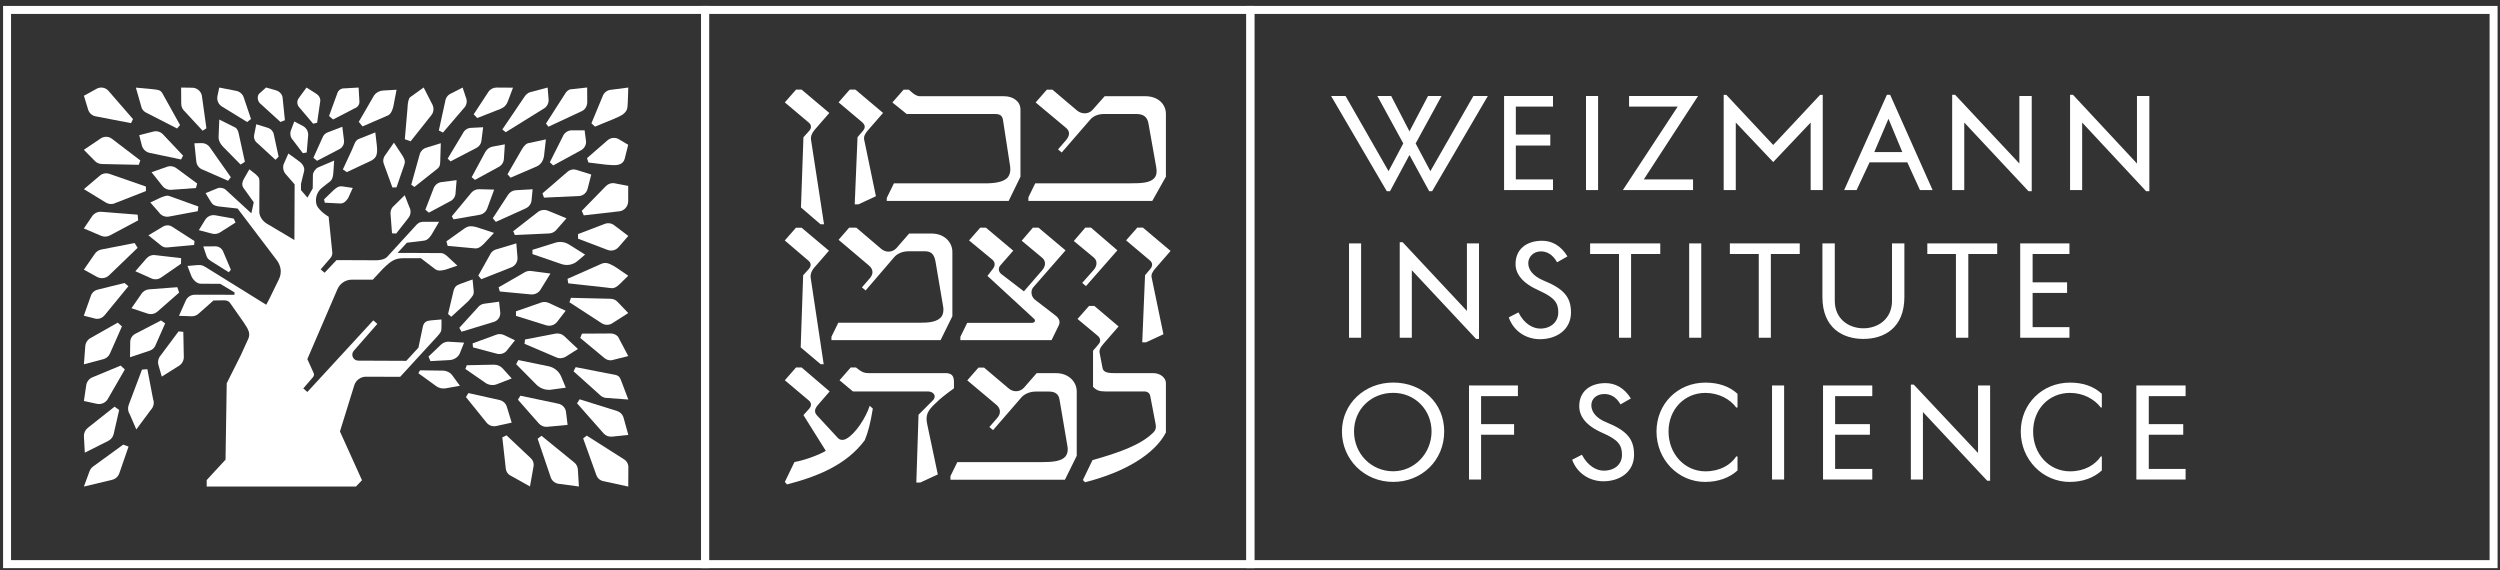 <svg xmlns="http://www.w3.org/2000/svg" width="342" height="78" viewBox="0 0 342 78" fill="none"><rect x="0" y="0" width="342" height="78" fill="#333333" stroke="none"/><g clip-path="url(#clip0_2079_172)"><path d="M63.349 18.192L61.241 21.7L61.633 22.076L65.21 20.215C65.564 20.023 65.81 19.677 65.856 19.277L66.094 17.408L64.402 17.492C63.956 17.515 63.548 17.785 63.349 18.192Z" fill="white"></path><path d="M63.471 14.785C63.856 14.385 63.956 13.801 63.725 13.301L63.286 11.978L61.679 12.801C61.256 12.993 60.971 13.385 60.91 13.839L60.033 17.854L60.602 18.131L63.463 14.785H63.471Z" fill="white"></path><path d="M80.046 34.836L77.83 33.444C77.277 33.098 76.608 33.005 75.984 33.198L72.839 34.175V34.759L76.823 36.128C77.553 36.382 78.384 36.228 78.976 35.728L80.038 34.836H80.046Z" fill="white"></path><path d="M53.75 28.283C53.511 28.552 53.396 28.914 53.427 29.268L53.627 31.913L54.196 31.952L55.88 29.798C56.211 29.375 56.257 28.806 56.003 28.337L55.365 26.706L53.758 28.283H53.75Z" fill="white"></path><path d="M52.589 21.392C52.404 21.715 52.373 22.092 52.512 22.438L53.681 25.645L54.242 25.63L55.319 22.507C55.45 22.122 55.396 21.846 55.081 21.33L53.889 19.515L52.589 21.384V21.392Z" fill="white"></path><path d="M53.103 15.777C53.519 15.57 53.742 14.908 53.827 14.478L54.249 12.278L52.38 12.386C51.896 12.416 51.45 12.662 51.181 13.039L49.081 16.669L49.596 17.293L53.111 15.77L53.103 15.777Z" fill="white"></path><path d="M68.509 14.877C68.991 14.683 69.319 14.329 69.493 13.816L70.178 11.993L67.932 11.978C67.486 11.978 67.063 12.193 66.817 12.562L64.802 15.639L65.286 16.146L68.517 14.877H68.509Z" fill="white"></path><path d="M78.138 17.831C77.623 17.869 77.169 18.2 76.985 18.685L75.216 22.199L75.677 22.63L79.392 20.607C79.861 20.392 80.169 19.923 80.177 19.408L79.977 17.831H78.131H78.138Z" fill="white"></path><path d="M80.384 25.83L80.884 23.876L78.823 23.23C78.423 23.107 77.992 23.199 77.661 23.476L74.208 26.453L74.416 27.037L79.215 26.814C79.761 26.791 80.246 26.383 80.384 25.822V25.83Z" fill="white"></path><path d="M69.186 18.085L74.501 14.785C74.877 14.508 75.085 14.062 75.047 13.593L74.916 11.978L72.547 12.601C72.147 12.709 71.885 13.008 71.647 13.385L68.717 17.715L69.186 18.085Z" fill="white"></path><path d="M59.072 15.67C59.325 15.3 59.372 14.839 59.21 14.424L57.956 11.97L56.126 13.285C55.849 13.493 55.788 14.178 55.757 14.585V14.678L55.38 19.046L56.172 19.331L59.072 15.677V15.67Z" fill="white"></path><path d="M31.992 17.354L30 16.354L29.907 18.631C29.869 19.115 30.046 19.631 30.638 20.2L32.915 22.515L33.499 22.13L32.645 18.223C32.545 17.831 32.445 17.546 31.992 17.346V17.354Z" fill="white"></path><path d="M51.55 19.892L51.342 18.108L49.166 18.977C48.573 19.146 48.458 19.831 48.143 20.507L46.904 23.176L47.443 23.545L50.85 21.946C51.442 21.553 51.688 21.253 51.55 19.892Z" fill="white"></path><path d="M41.428 20.953L41.959 20.861L42.151 18.585C42.22 18.039 41.936 17.5 41.444 17.239L40.259 16.616L39.767 17.923C39.675 18.254 39.713 18.6 39.875 18.908L41.436 20.961L41.428 20.953Z" fill="white"></path><path d="M30.354 14.57L33.815 16.693L34.337 16.277L33.338 13.316C33.184 12.862 32.792 12.524 32.322 12.432L29.992 11.978L29.746 13.155C29.631 13.708 29.877 14.278 30.361 14.57H30.354Z" fill="white"></path><path d="M35.237 19.608L37.683 21.861L38.114 21.438L37.452 18.362C37.367 17.954 37.068 17.623 36.66 17.492L35.06 17L34.768 18.462C34.683 18.9 34.86 19.346 35.237 19.6V19.608Z" fill="white"></path><path d="M42.828 16.923L43.382 16.793L43.821 13.77C43.828 13.409 43.636 13.062 43.297 12.847L41.928 11.978L40.875 13.416C40.613 13.77 40.606 14.239 40.867 14.601L42.836 16.923H42.828Z" fill="white"></path><path d="M48.574 14.801C48.935 14.654 49.158 14.339 49.174 13.97L49.058 11.978L46.866 12.101C46.535 12.178 46.274 12.401 46.166 12.701L45.013 15.87L45.566 16.346L48.566 14.793L48.574 14.801Z" fill="white"></path><path d="M46.105 25.653C45.936 25.76 45.767 25.891 45.651 25.999L44.336 27.268L44.428 27.729L46.589 27.837C47.066 27.822 47.366 27.499 47.635 27.083L48.258 25.707L46.843 25.499C46.582 25.46 46.32 25.514 46.097 25.653H46.105Z" fill="white"></path><path d="M43.382 21.992L46.358 20.438C46.85 20.215 47.127 19.723 47.058 19.192L46.827 17.339L44.828 18.108C44.481 18.238 44.22 18.508 44.112 18.838L42.874 21.584L43.374 22L43.382 21.992Z" fill="white"></path><path d="M35.645 14.208L38.367 16.685L38.975 16.447L38.66 13.362C38.606 12.862 38.198 12.447 37.629 12.324L36.398 11.97L35.406 12.862C35.145 13.309 35.237 13.847 35.637 14.208H35.645Z" fill="white"></path><path d="M66.393 20.777L64.524 24.245L64.978 24.607L68.332 22.776C68.685 22.546 68.908 22.169 68.931 21.769L69.062 19.746L67.401 20.054C66.97 20.131 66.593 20.407 66.401 20.777H66.393Z" fill="white"></path><path d="M74.677 19.069L72.385 19.561C72.039 19.592 71.7 19.892 71.37 20.469L69.424 23.838L69.847 24.307L73.415 22.769C74.031 22.507 74.415 21.861 74.454 21.053L74.677 19.077V19.069Z" fill="white"></path><path d="M67.832 30.352L71.932 28.498C72.37 28.299 72.67 27.883 72.716 27.406L72.862 25.891L70.57 26.022C70.147 26.045 69.755 26.276 69.516 26.63L67.409 29.86L67.832 30.352Z" fill="white"></path><path d="M76.077 31.483L77.493 29.867L74.978 28.829C74.508 28.637 73.962 28.706 73.578 29.006L70.209 31.629L70.432 32.152L75.116 31.936C75.493 31.921 75.839 31.752 76.077 31.483Z" fill="white"></path><path d="M67.755 34.159C67.501 34.259 67.286 34.436 67.132 34.667L65.433 37.705L65.833 38.197L69.947 36.574C70.501 36.351 70.84 35.805 70.793 35.213L70.632 33.29L67.763 34.151L67.755 34.159Z" fill="white"></path><path d="M75.015 17.339L79.599 15.2C80.053 14.993 80.338 14.501 80.338 13.947L80.322 11.97L78 12.224C77.715 12.316 77.461 12.524 77.307 12.824L74.692 16.9L75.031 17.339H75.015Z" fill="white"></path><path d="M84.114 16.2C84.976 15.847 85.76 15.462 85.837 14.647C85.899 14.031 85.937 12.278 85.945 11.978L83.684 12.27C83.099 12.286 82.599 12.662 82.422 13.216L80.907 16.869L81.4 17.323L84.114 16.208V16.2Z" fill="white"></path><path d="M77.192 45.988C76.877 45.688 76.423 45.557 75.977 45.642L71.824 46.442L71.755 47.034L76.1 48.888C76.523 49.072 77.008 49.034 77.4 48.788L79.061 47.742L77.2 45.996L77.192 45.988Z" fill="white"></path><path d="M60.225 21.992L60.302 19.592L58.31 20.207C57.872 20.338 57.541 20.677 57.418 21.107L56.257 25.276L56.688 25.576L59.687 23.199C60.072 22.922 60.225 22.723 60.233 21.984L60.225 21.992Z" fill="white"></path><path d="M61.618 27.522C62.056 27.283 62.333 26.829 62.325 26.33L62.464 24.645L60.495 24.899C59.941 24.93 59.472 25.291 59.295 25.822L58.188 28.691L58.664 29.091L61.61 27.514L61.618 27.522Z" fill="white"></path><path d="M74.708 44.496C75.262 44.665 75.862 44.481 76.208 44.035L77.385 42.512L75.055 41.435C74.731 41.289 74.355 41.266 74.016 41.389L70.586 42.589V43.212L74.708 44.496Z" fill="white"></path><path d="M75.415 53.302L77.4 53.033L76.784 51.549C76.477 50.803 75.823 50.264 75.031 50.103L70.908 49.257L70.608 49.818L73.37 52.61C73.9 53.148 74.669 53.41 75.415 53.31V53.302Z" fill="white"></path><path d="M74.862 58.386L77.646 58.125L77.43 56.356C77.361 55.794 76.938 55.34 76.377 55.225L71.185 54.133L70.855 54.679L73.716 57.932C74 58.255 74.423 58.425 74.862 58.386Z" fill="white"></path><path d="M61.81 29.598L62.049 30.006L65.618 29.383C66.094 29.298 66.494 28.96 66.656 28.514L67.602 25.937L65.556 25.884C65.133 25.876 64.733 26.053 64.464 26.383L61.803 29.598H61.81Z" fill="white"></path><path d="M73.931 39.643L75.3 37.42L72.67 37.074C72.316 37.028 71.955 37.112 71.67 37.312L68.209 39.304L68.371 39.874L72.624 40.274C73.147 40.32 73.662 40.074 73.931 39.643Z" fill="white"></path><path d="M64.932 33.975C65.432 34.021 65.701 33.813 66.186 33.359L67.578 31.86L65.225 31.083C64.325 30.837 63.948 30.96 63.494 31.283L61.071 33.013L61.24 33.636L64.94 33.975H64.932Z" fill="white"></path><path d="M68.032 48.403C68.524 48.503 69.039 48.334 69.332 47.957L70.447 46.557L68.97 45.842C68.647 45.688 68.27 45.657 67.932 45.773L64.655 46.973L64.701 47.519L68.032 48.403Z" fill="white"></path><path d="M62.033 39.843L61.295 42.958L61.733 43.335L64.071 41.189C64.594 40.558 64.856 40.381 64.802 39.812L64.648 38.236C64.648 38.236 63.402 38.658 62.979 38.835C62.526 39.028 62.225 39.097 62.033 39.835V39.843Z" fill="white"></path><path d="M67.478 44.058C68.094 43.911 68.501 43.335 68.432 42.712L68.271 41.273L66.233 41.55C65.963 41.589 65.702 41.712 65.51 41.904L62.833 44.85L63.141 45.38L67.478 44.058Z" fill="white"></path><path d="M82.73 30.629L79.076 32.021V32.652L83.122 34.19C83.645 34.39 84.245 34.236 84.614 33.813L85.952 32.275L84.022 30.814C83.652 30.529 83.168 30.46 82.73 30.629Z" fill="white"></path><path d="M60.349 47.126L58.618 48.78L58.887 49.403L61.525 49.257C62.11 49.226 62.741 48.834 62.925 48.28L63.487 46.873L61.279 46.742C60.933 46.757 60.595 46.896 60.349 47.134V47.126Z" fill="white"></path><path d="M67.947 52.572L70.001 51.772L68.747 50.38C68.462 50.064 68.009 49.88 67.539 49.888L63.855 49.964L63.663 50.48L66.44 52.395C66.87 52.687 67.463 52.756 67.947 52.572Z" fill="white"></path><path d="M60.571 50.703L57.456 50.657L57.233 51.057L59.633 52.795C60.002 53.087 60.51 53.21 60.994 53.118L62.917 52.772L61.856 51.326C61.571 50.941 61.094 50.711 60.571 50.695V50.703Z" fill="white"></path><path d="M12.741 63.816C12.518 63.978 12.349 64.201 12.249 64.462L11.479 66.562L15.333 65.639C15.794 65.531 16.171 65.193 16.325 64.739L17.586 61.093L16.856 60.824L12.741 63.816Z" fill="white"></path><path d="M69.332 55.641C69.193 55.179 68.809 54.833 68.34 54.725L64.079 53.772L63.74 54.318L66.555 57.809C66.878 58.209 67.386 58.386 67.886 58.279L70.001 57.817L69.332 55.641Z" fill="white"></path><path d="M60.395 44.796V43.704L58.949 43.827C58.342 43.896 57.957 44.019 57.811 44.842L57.242 47.557L55.581 49.364L49.005 49.334C48.312 49.334 47.936 48.511 48.397 47.988L51.62 44.304L51.066 43.827L42.044 53.625L41.49 53.133L42.798 51.618C42.929 51.472 43.006 51.233 42.921 51.064L42.044 49.126L46.159 39.566C46.497 38.774 47.274 38.258 48.136 38.258H50.997L52.358 36.797C53.566 35.597 54.081 35.313 55.319 35.321H57.573L59.48 36.782C59.888 37.09 60.272 37.051 60.888 36.905L62.572 36.343L61.218 35.082C60.58 34.521 60.372 34.621 59.895 34.621L56.95 34.605H54.381L55.657 33.206L58.003 32.921C58.472 32.852 58.742 32.544 59.042 32.09L60.065 30.344H58.219C57.642 30.314 57.311 30.398 56.996 30.729L52.966 35.136C52.612 35.505 51.92 35.613 51.404 35.605L46.036 35.582L44.405 37.312L43.867 36.851L45.167 35.344C45.405 35.09 45.513 34.736 45.444 34.398L44.959 29.645C44.959 29.645 43.298 28.691 43.244 27.706C43.136 26.945 43.436 26.176 44.044 25.691L44.859 25.045C45.382 24.699 45.559 24.43 45.613 23.461L45.713 21.969L43.49 22.915C43.175 23.069 42.813 23.569 42.806 23.922L42.782 25.776L42.06 27.037L41.175 26.007V25.153L41.598 23.43C41.721 22.892 41.375 22.422 41.006 22.13L39.452 21L38.783 22.515C38.675 22.922 38.752 23.376 38.998 23.715L40.306 25.222L40.275 32.836L36.507 30.598C35.961 30.26 35.561 29.744 35.476 29.106V27.645L35.491 25.291C35.491 24.422 35.53 24.353 35.014 23.868L34.115 23.161L33.353 24.491C33.153 24.845 33.046 25.268 33.269 25.653L34.715 27.675L34.384 29.183L30.938 26.014C30.646 25.722 30.208 25.614 29.8 25.737L28.123 26.422L28.8 27.537C29.123 28.068 29.308 28.099 29.823 28.229L32.507 28.529L37.745 35.436C38.445 36.282 38.614 37.297 38.145 38.22L36.837 40.904L36.422 41.689L28.369 36.69C27.777 36.32 27.646 36.228 27.031 36.259L25.647 36.382L26.193 37.797C26.424 38.297 26.931 38.82 27.485 38.812L30.131 38.828L32.077 39.997V40.327L29.177 40.32H26.647C26.108 40.32 25.624 40.635 25.408 41.127L24.485 43.204L26.201 43.266C26.547 43.281 26.885 43.158 27.146 42.927L29.208 41.104L30.184 41.089C30.877 41.089 31.223 41.027 31.569 41.581L33.376 44.158C34.069 45.181 34.222 45.634 33.992 46.288L32.938 48.603L31.015 52.433L30.854 62.878L28.277 65.67V66.554H48.697L49.52 65.693L46.505 59.025L48.466 52.703C48.689 52.003 49.343 51.526 50.074 51.533L54.742 51.549L59.803 46.034C60.372 45.396 60.395 45.311 60.38 44.796H60.395Z" fill="white"></path><path d="M22.032 43.835L18.494 45.673C18.086 45.888 17.825 46.303 17.817 46.765L17.786 48.865L20.501 47.965C20.832 47.857 21.109 47.603 21.247 47.288L22.593 44.242L22.024 43.835H22.032Z" fill="white"></path><path d="M20.162 50.503L19.424 50.564L17.609 55.387C17.447 55.81 17.494 56.286 17.747 56.663L18.647 58.748L20.624 56.079C21.016 55.687 21.139 55.102 20.939 54.587L20.155 50.495L20.162 50.503Z" fill="white"></path><path d="M24.423 45.342L21.962 48.642C21.655 48.995 21.547 49.488 21.678 49.941L22.131 51.518L24.493 50.034C24.9 49.78 25.146 49.326 25.146 48.842L25.077 45.396L24.423 45.334V45.342Z" fill="white"></path><path d="M69.286 59.555L68.717 59.832L69.194 64.132C69.24 64.516 69.455 64.847 69.801 65.039L72.501 66.546L72.993 63.785C73.062 63.385 72.931 62.986 72.639 62.709L69.286 59.548V59.555Z" fill="white"></path><path d="M83.537 40.873L78.107 40.743L77.899 41.35L82.23 44.165C82.714 44.527 83.383 44.527 83.86 44.158L85.944 42.827L84.475 41.289C84.229 41.027 83.898 40.881 83.537 40.873Z" fill="white"></path><path d="M82.891 25.453L79.584 28.845L79.861 29.46L84.729 28.906C85.414 28.829 85.937 28.222 85.937 27.506V25.43L84.083 25.076C83.653 24.991 83.207 25.137 82.891 25.46V25.453Z" fill="white"></path><path d="M81.969 36.228C81.923 36.251 81.876 36.274 81.823 36.29L77.639 38.143L77.731 38.758L83.015 39.343C83.122 39.358 83.215 39.366 83.307 39.381C83.868 39.466 84.176 39.512 85.068 38.574L85.945 37.72L84.338 36.62C82.984 35.767 82.707 35.89 81.969 36.22V36.228Z" fill="white"></path><path d="M83.175 19.138L80.307 21.63L80.491 22.23L82.876 22.523C82.999 22.523 83.129 22.538 83.26 22.553C84.006 22.615 84.775 22.676 85.221 22.176C85.329 22.061 85.406 21.907 85.46 21.715L85.936 19.808L84.675 19.054C84.198 18.769 83.606 18.808 83.168 19.146L83.175 19.138Z" fill="white"></path><path d="M85.36 62.832L80.269 59.594L79.776 59.971L81.561 64.939C81.692 65.37 82.045 65.701 82.484 65.808L85.945 66.562L85.96 63.762C85.914 63.378 85.698 63.039 85.368 62.832H85.36Z" fill="white"></path><path d="M78.561 63.27L74.078 59.617L73.547 60.017L75.37 65.385C75.554 65.816 75.962 66.124 76.423 66.185L79.192 66.554L79.054 64.231C79.031 63.855 78.854 63.508 78.561 63.27Z" fill="white"></path><path d="M84.407 56.225L79.292 54.625L78.939 55.171L82.569 59.286C82.853 59.609 83.284 59.778 83.722 59.732L85.953 59.494L85.307 57.156C85.184 56.717 84.853 56.371 84.415 56.233L84.407 56.225Z" fill="white"></path><path d="M83.669 45.619L79.615 45.642L79.377 46.234L82.692 48.988C82.961 49.211 83.299 49.318 83.645 49.288L85.945 48.711L84.545 46.057C84.322 45.811 84.007 45.657 83.669 45.627V45.619Z" fill="white"></path><path d="M85.06 52.31C84.845 51.71 84.768 51.503 84.337 51.318L78.753 50.226L78.461 50.795L82.114 54.072C82.306 54.256 82.553 54.379 82.822 54.425L85.952 54.656L85.16 52.556C85.129 52.464 85.098 52.379 85.068 52.303L85.06 52.31Z" fill="white"></path><path d="M20.024 15.424L24.224 17.577L24.631 17.108L22.201 12.739C21.924 12.316 21.693 12.293 21.009 12.216C20.924 12.209 20.832 12.193 20.732 12.186L18.586 11.986L19.393 14.808C19.524 15.078 19.755 15.3 20.032 15.431L20.024 15.424Z" fill="white"></path><path d="M22.87 22.807L20.731 23.561L22.239 25.46C22.516 25.807 22.947 25.999 23.385 25.968L26.8 25.722L26.977 25.107L24.108 22.992C23.746 22.73 23.285 22.661 22.862 22.807H22.87Z" fill="white"></path><path d="M11.479 59.694L11.603 61.924L14.817 60.309C15.187 60.124 15.456 59.778 15.548 59.378L16.302 56.087L15.671 55.633L12.01 58.532C11.656 58.817 11.456 59.248 11.487 59.701L11.479 59.694Z" fill="white"></path><path d="M26.608 32.982L23.485 30.975C23.116 30.767 22.67 30.775 22.3 30.998L20.301 32.19L22.039 33.59C22.293 33.798 22.608 33.89 22.931 33.844L26.554 33.513L26.608 32.975V32.982Z" fill="white"></path><path d="M27.138 28.252L23.324 26.876C22.878 26.683 22.624 26.776 21.97 27.037L20.562 27.699L21.755 29.06C22.039 29.483 22.555 29.706 23.062 29.637L27.054 28.891L27.138 28.245V28.252Z" fill="white"></path><path d="M29.461 33.698L27.808 33.713L28.261 35.051C28.361 35.351 28.531 35.482 28.869 35.72L31.292 37.243L31.584 36.897L30.484 34.313C30.284 33.936 29.892 33.698 29.469 33.698H29.461Z" fill="white"></path><path d="M25.17 15.131L27.715 17.877L28.238 17.554L27.615 13.085C27.485 12.463 26.939 12.009 26.316 12.001L24.777 11.978L24.793 14.201C24.793 14.547 24.931 14.877 25.17 15.139V15.131Z" fill="white"></path><path d="M19.363 40.181L17.986 42.166L20.186 42.896C20.655 43.05 21.171 42.95 21.547 42.619L24.508 40.02L24.255 39.289L20.394 39.581C19.978 39.612 19.594 39.835 19.355 40.174L19.363 40.181Z" fill="white"></path><path d="M31.984 29.906L29.454 29.452C28.908 29.352 28.362 29.598 28.069 30.067L27.2 31.483L29.031 31.967C29.392 32.059 29.777 31.998 30.092 31.798L32.222 30.444L31.976 29.906H31.984Z" fill="white"></path><path d="M24.777 35.313L21.193 34.898C20.762 34.844 20.324 35.021 20.039 35.351L18.517 37.105L20.739 38.097C21.162 38.282 21.647 38.236 22.024 37.974L24.762 36.082L24.777 35.305V35.313Z" fill="white"></path><path d="M21.008 17.992L19.047 18.492L19.401 19.884C19.524 20.377 19.924 20.777 20.416 20.9L24.769 21.815L25.046 21.292L22.3 18.385C21.962 18.023 21.462 17.877 21 17.992H21.008Z" fill="white"></path><path d="M14.279 43.166L17.563 39.158L17.032 38.712L13.317 39.635C12.902 39.743 12.564 40.051 12.433 40.466L11.464 43.188L12.979 43.573C13.448 43.704 13.956 43.542 14.263 43.166H14.279Z" fill="white"></path><path d="M15.048 48.349L16.679 44.657L16.11 44.135L12.372 46.25C11.956 46.488 11.687 46.919 11.664 47.396L11.479 49.834L14.141 49.134C14.548 49.026 14.879 48.734 15.048 48.349Z" fill="white"></path><path d="M14.917 37.666L18.824 33.905L18.417 33.244L13.856 34.136C13.502 34.205 13.187 34.413 12.979 34.713L11.472 36.889L13.279 37.882C13.81 38.174 14.479 38.089 14.917 37.666Z" fill="white"></path><path d="M14.748 54.579L17.079 50.541L16.509 50.011L12.641 51.618C12.187 51.803 11.872 52.218 11.795 52.703L11.479 54.856L13.248 55.24C13.841 55.371 14.448 55.102 14.756 54.579H14.748Z" fill="white"></path><path d="M13.141 15.924L17.925 16.846L18.194 16.293L14.787 12.37C14.379 11.955 13.733 11.855 13.225 12.139L11.479 13.101L12.056 14.993C12.21 15.493 12.633 15.854 13.141 15.924Z" fill="white"></path><path d="M26.593 19.608L26.854 22.092C26.908 22.615 27.27 23.061 27.762 23.222L31.2 24.73L31.577 24.238L28.731 20.192C28.469 19.8 28.039 19.569 27.57 19.577L26.593 19.6V19.608Z" fill="white"></path><path d="M13.902 22.438L18.986 22.546L19.194 21.946L15.302 18.977C14.856 18.639 14.248 18.623 13.779 18.938L11.472 20.492L13.002 22.046C13.241 22.284 13.556 22.422 13.894 22.43L13.902 22.438Z" fill="white"></path><path d="M15.679 27.814L19.963 26.137V25.522L14.971 23.784C14.525 23.63 14.018 23.722 13.656 24.03L11.479 25.876L14.487 27.714C14.841 27.929 15.287 27.976 15.679 27.822V27.814Z" fill="white"></path><path d="M15.04 32.206L18.901 30.144L18.832 29.368L13.871 28.975C13.371 28.937 12.887 29.168 12.602 29.583L11.472 31.252L13.833 32.259C14.217 32.421 14.664 32.406 15.033 32.206H15.04Z" fill="white"></path><path d="M97.005 77.722H0.42V0.81H97.005V77.722ZM1.512 76.63H95.913V1.903H1.512V76.63Z" fill="white"></path><path d="M293.583 26.16H294.029V13.132H292.337V22.369L283.585 12.97H283.185V25.999H284.839V16.762L293.591 26.16H293.583ZM277.494 26.16H277.94V13.132H276.248V22.369L267.457 12.97H267.057V25.999H268.71V16.762L277.501 26.16H277.494ZM276.363 46.203H283.1V44.75H278.063V40.074H282.777V38.62H278.063V34.751H283.1V33.298H276.363V46.203ZM256.404 20.8L258.343 16.247L260.235 20.8H256.404ZM252.29 25.999H253.982L255.758 22.207H260.919L262.65 25.999H264.38L258.573 12.97H258.127L252.282 25.999H252.29ZM292.253 65.6H298.99V64.147H293.953V59.471H298.667V58.017H293.953V54.187H298.99V52.733H292.253V65.6ZM267.572 46.203H269.264V34.751H273.217V33.298H263.657V34.751H267.572V46.203ZM235.8 25.999H237.454V16.762L242.576 22.169L247.698 16.762V25.999H249.352V12.978H248.99L242.576 19.831L236.161 12.978H235.8V26.007V25.999ZM283.177 65.924C284.908 65.924 286.446 65.362 287.53 64.355V62.462L287.407 62.424C286.6 63.593 285.192 64.478 283.17 64.478C280.308 64.478 278.132 62.101 278.132 59.032C278.132 55.964 280.308 53.748 283.17 53.748C284.985 53.748 286.515 54.594 287.407 55.764L287.53 55.725V53.871C286.438 52.864 284.992 52.341 283.177 52.341C279.386 52.341 276.44 55.24 276.44 59.032C276.44 62.824 279.386 65.931 283.177 65.931V65.924ZM254.912 46.365C257.735 46.365 260.519 44.873 260.519 40.635V33.298H258.827V41.158C258.827 43.619 256.935 44.911 254.912 44.911C252.89 44.911 250.998 43.619 250.998 41.158V33.298H249.306V40.635C249.306 44.873 252.09 46.365 254.912 46.365ZM271.848 65.762H272.248V52.733H270.595V61.97L261.804 52.618H261.404V65.6H263.057V56.364L271.848 65.762ZM222.01 25.999H231.608V24.545H224.871L232.293 13.132H222.856V14.585H229.509L222.01 25.999ZM240.599 46.203H242.253V34.751H246.206V33.298H236.646V34.751H240.599V46.203ZM216.964 25.999H218.618V13.132H216.964V25.999ZM249.39 65.6H256.128V64.147H251.044V59.471H255.805V58.017H251.044V54.187H256.128V52.733H249.39V65.6ZM231.078 46.203H232.731V33.298H231.078V46.203ZM205.758 25.999H212.45V24.545H207.366V19.907H212.08V18.415H207.366V14.585H212.45V13.132H205.758V25.999ZM242.414 65.6H244.068V52.733H242.414V65.6ZM221.479 46.203H223.133V34.751H227.124V33.298H217.526V34.751H221.479V46.203ZM189.707 26.16H190.153L192.814 21.2L195.514 26.16H195.914L203.536 13.132H201.559L195.675 23.415L193.66 19.623L197.206 13.132H195.352L192.814 17.969L190.315 13.132H188.423L191.968 19.623L189.953 23.415L184.069 13.132H182.093L189.715 26.16H189.707ZM233.3 65.924C235.031 65.924 236.607 65.362 237.692 64.355V62.462L237.53 62.424C236.761 63.593 235.315 64.478 233.293 64.478C230.47 64.478 228.255 62.101 228.255 59.032C228.255 55.964 230.47 53.748 233.293 53.748C235.108 53.748 236.677 54.594 237.53 55.764L237.692 55.725V53.871C236.6 52.864 235.108 52.341 233.3 52.341C229.509 52.341 226.609 55.24 226.609 59.032C226.609 62.824 229.509 65.931 233.3 65.931V65.924ZM210.673 46.403C212.888 46.403 214.911 45.15 214.911 42.735C214.911 40.597 213.865 39.466 211.081 38.343C209.665 37.736 209.066 36.851 209.066 36.005C209.066 35.159 209.75 34.39 210.796 34.39C211.519 34.39 212.365 34.713 213.011 35.882L214.426 35.074C213.496 33.544 212.25 32.936 210.958 32.936C208.904 32.936 207.327 34.028 207.327 36.12C207.327 37.413 208.173 38.705 210.55 39.751C212.688 40.72 213.173 41.443 213.173 42.735C213.173 44.027 212.165 44.95 210.711 44.95C209.704 44.95 208.496 44.304 207.727 42.735L206.397 43.419C207.081 45.357 208.819 46.403 210.673 46.403ZM219.349 65.839C221.564 65.839 223.54 64.585 223.54 62.209C223.54 60.032 222.533 58.901 219.749 57.771C218.333 57.209 217.695 56.317 217.695 55.433C217.695 54.548 218.418 53.902 219.472 53.902C220.195 53.902 221.041 54.187 221.687 55.318L223.102 54.51C222.171 53.018 220.925 52.41 219.633 52.41C217.58 52.41 216.041 53.502 216.041 55.556C216.041 56.886 216.849 58.179 219.226 59.224C221.364 60.155 221.887 60.878 221.887 62.209C221.887 63.539 220.879 64.385 219.387 64.385C218.38 64.385 217.21 63.739 216.403 62.209L215.072 62.893C215.757 64.785 217.495 65.839 219.349 65.839ZM201.928 46.365H202.328V33.298H200.675V42.535L191.884 33.136H191.484V46.203H193.137V36.966L201.928 46.365ZM184.546 46.203H186.2V33.298H184.546V46.203ZM200.959 65.6H202.613V59.471H207.127V58.017H202.613V54.187H207.65V52.733H200.959V65.6ZM190.591 64.47C187.607 64.47 185.231 62.093 185.231 59.025C185.231 55.956 187.607 53.741 190.591 53.741C193.576 53.741 195.837 56.079 195.837 59.025C195.837 61.97 193.537 64.47 190.591 64.47ZM190.591 65.924C194.506 65.924 197.567 62.978 197.567 59.025C197.567 55.071 194.506 52.333 190.591 52.333C186.677 52.333 183.577 55.233 183.577 59.025C183.577 62.816 186.6 65.924 190.591 65.924Z" fill="white"></path><path d="M341.668 77.722H170.502V0.81H341.668V77.722ZM171.594 76.63H340.576V1.903H171.594V76.63Z" fill="white"></path><path d="M109.872 37.651L109.534 47.519L112.257 49.818H112.68L110.895 37.959C110.849 37.62 110.941 37.151 111.403 36.597L113.403 34.298L109.657 31.152H108.888L107.357 32.898L110.549 35.62C110.972 35.959 111.018 36.39 110.634 36.813L109.865 37.666L109.872 37.651ZM140.706 27.491H157.627L159.496 24.176V15.585C159.496 14.185 158.35 13.162 156.688 13.162H151.12L149.459 15.031C148.905 15.67 147.928 15.623 147.336 15.116L143.975 12.27H143.206L141.675 14.016L145.844 17.5C146.398 17.969 146.351 18.561 145.844 19.162L144.736 20.438L145.244 20.861L149.113 16.4C149.497 15.931 150.135 15.593 151.066 15.593H155.404C156.427 15.593 156.934 15.977 157.104 16.869L158.165 22.822C158.296 23.499 158.211 24.015 157.95 24.307C157.396 25.03 156.119 25.076 154.673 25.076H141.621L140.683 26.991V27.499L140.706 27.491ZM156.265 46.834H156.773L159.157 45.727L157.542 37.943C157.457 37.605 157.627 37.174 158.134 36.628L160.134 34.328L156.35 31.137H155.581L154.05 32.882L157.281 35.605C157.704 35.944 157.704 36.374 157.365 36.797L156.642 37.651L156.258 46.834H156.265ZM148.566 39.135L152.858 34.244L149.243 31.137H148.474L146.898 32.967L149.62 35.221C150.128 35.644 150.128 36.328 149.62 36.92L148.043 38.705L148.551 39.128L148.566 39.135ZM121.317 27.491H137.983L139.599 24.176V14.993C139.599 13.885 138.622 13.162 137.345 13.162H125.862C125.439 13.162 125.055 12.909 124.716 12.609L124.332 12.27H123.609L122.078 14.016L124.032 15.593H136.107C136.83 15.593 137.13 15.847 137.214 16.447L138.191 22.784C138.276 23.422 138.145 23.892 137.891 24.23C137.337 24.907 136.107 25.084 134.746 25.084H122.286L121.309 27.083V27.506L121.317 27.491ZM131.392 46.534H143.852L144.829 44.535C145.082 44.027 144.913 43.558 144.359 43.135L141.598 41.012C141.091 40.627 140.922 39.82 141.345 39.312L145.767 34.251L142.067 31.144H141.298L139.768 32.929L142.575 35.267C143.083 35.69 143.083 36.374 142.575 36.966L140.068 39.858L136.961 37.474C136.538 37.136 136.576 36.62 136.83 36.328L138.614 34.29L134.869 31.144H134.099L132.569 32.89L135.761 35.528C136.184 35.913 136.145 36.382 135.807 36.805L135.084 37.743L141.46 43.612C141.675 43.781 141.629 44.165 141.16 44.165H132.315L131.377 46.08V46.55L131.392 46.534ZM116.933 27.952H117.44L119.825 26.845L118.21 19.061C118.125 18.592 118.463 18.123 118.802 17.746L120.802 15.447L117.017 12.255H116.248L114.718 14.001L117.948 16.723C118.371 17.108 118.417 17.492 118.033 17.916L117.31 18.769L116.925 27.952H116.933ZM112.257 30.675H112.726L110.941 19.069C110.895 18.731 110.988 18.3 111.449 17.754L113.449 15.454L109.665 12.262H108.896L107.365 14.008L110.595 16.731C111.018 17.07 111.065 17.5 110.68 17.923L109.911 18.777L109.572 28.383L112.249 30.683L112.257 30.675ZM113.741 46.534H128.67L130.285 43.258V34.459C130.285 33.098 129.139 31.952 127.477 31.952H124.37L122.624 33.952C122.071 34.544 121.178 34.59 120.54 34.036L117.141 31.144H116.164L114.718 32.806L118.886 36.336C119.44 36.805 119.525 37.443 119.017 38.035L117.91 39.312L118.417 39.735L122.286 35.228C122.624 34.805 123.309 34.374 124.286 34.374H126.539C127.477 34.374 127.816 34.882 127.985 35.82L129.008 41.858C129.139 42.496 129.008 42.965 128.839 43.258C128.285 44.065 127.008 44.15 125.908 44.15H114.679L113.741 46.065V46.534ZM130.031 65.631H145.682L147.297 62.355V53.556C147.297 52.195 146.151 51.049 144.49 51.049H141.814L140.068 53.049C139.514 53.641 138.622 53.687 137.983 53.133L134.622 50.288H133.853L132.323 52.033L136.322 55.394C136.876 55.864 136.961 56.54 136.453 57.14L135.345 58.417L135.853 58.84L139.683 54.418C140.022 53.995 140.745 53.564 141.721 53.564H143.467C144.359 53.564 144.829 53.902 144.952 54.71L146.013 60.963C146.144 61.64 146.013 62.109 145.759 62.447C145.167 63.124 143.929 63.216 142.483 63.216H130.961L130.023 65.131V65.639L130.031 65.631ZM125.355 66.008H125.908L128.293 64.901L126.847 58.056C126.593 56.863 126.801 56.225 128.077 55.079C128.631 54.525 129.269 54.018 130.5 53.126V52.233C130.5 51.38 130.162 51.041 129.308 51.041H118.763C118.21 51.041 117.91 50.872 117.487 50.572L117.102 50.272H116.379L114.849 52.018L116.679 53.548H126.885C127.524 53.548 127.862 53.887 127.862 54.225C127.862 54.441 127.777 54.61 127.608 54.779L125.655 56.733L125.355 66V66.008ZM107.665 66.27C111.957 65.162 115.825 63.547 118.294 60.232C118.717 59.255 119.102 57.809 119.402 55.894L118.979 55.51C118.425 57.209 116.979 59.378 115.787 60.017C115.402 60.232 114.933 60.27 114.595 59.886L111.918 56.994C111.618 56.694 111.495 56.486 111.495 56.225C111.495 55.964 111.626 55.717 111.88 55.417L113.495 53.548L109.665 50.272H108.896L107.365 52.018L110.595 54.741C111.018 55.079 111.065 55.51 110.68 55.933L109.911 56.786L112.972 61.678C111.949 62.27 110.08 62.955 108.68 63.209L107.365 65.931L107.665 66.27ZM148.443 65.97C153.843 64.608 157.965 62.139 159.496 59.163V52.403C159.496 51.679 158.726 51.041 157.75 51.041H152.389C151.281 51.041 150.905 50.826 150.812 50.272L150.428 48.272C150.343 47.934 150.512 47.503 151.02 46.957L153.02 44.657L149.705 41.85H148.982L147.405 43.635L150.166 45.934C150.382 46.103 150.505 46.357 150.505 46.573C150.505 46.742 150.42 46.957 150.251 47.126L149.528 47.98V52.91C149.951 53.379 150.382 53.548 151.189 53.548H156.504C156.973 53.548 157.273 53.764 157.357 54.187L158.08 57.971C158.211 58.609 158.034 58.909 157.742 59.202C155.996 60.901 153.066 61.924 149.451 62.947L148.136 65.67L148.436 65.97H148.443Z" fill="white"></path><path d="M171.594 77.722H95.913V0.81H171.594V77.722ZM97.005 76.63H170.502V1.903H97.005V76.63Z" fill="white"></path></g><defs><clipPath id="clip0_2079_172"><rect width="341.248" height="76.911" fill="white" transform="translate(0.42 0.81)"></rect></clipPath></defs></svg>